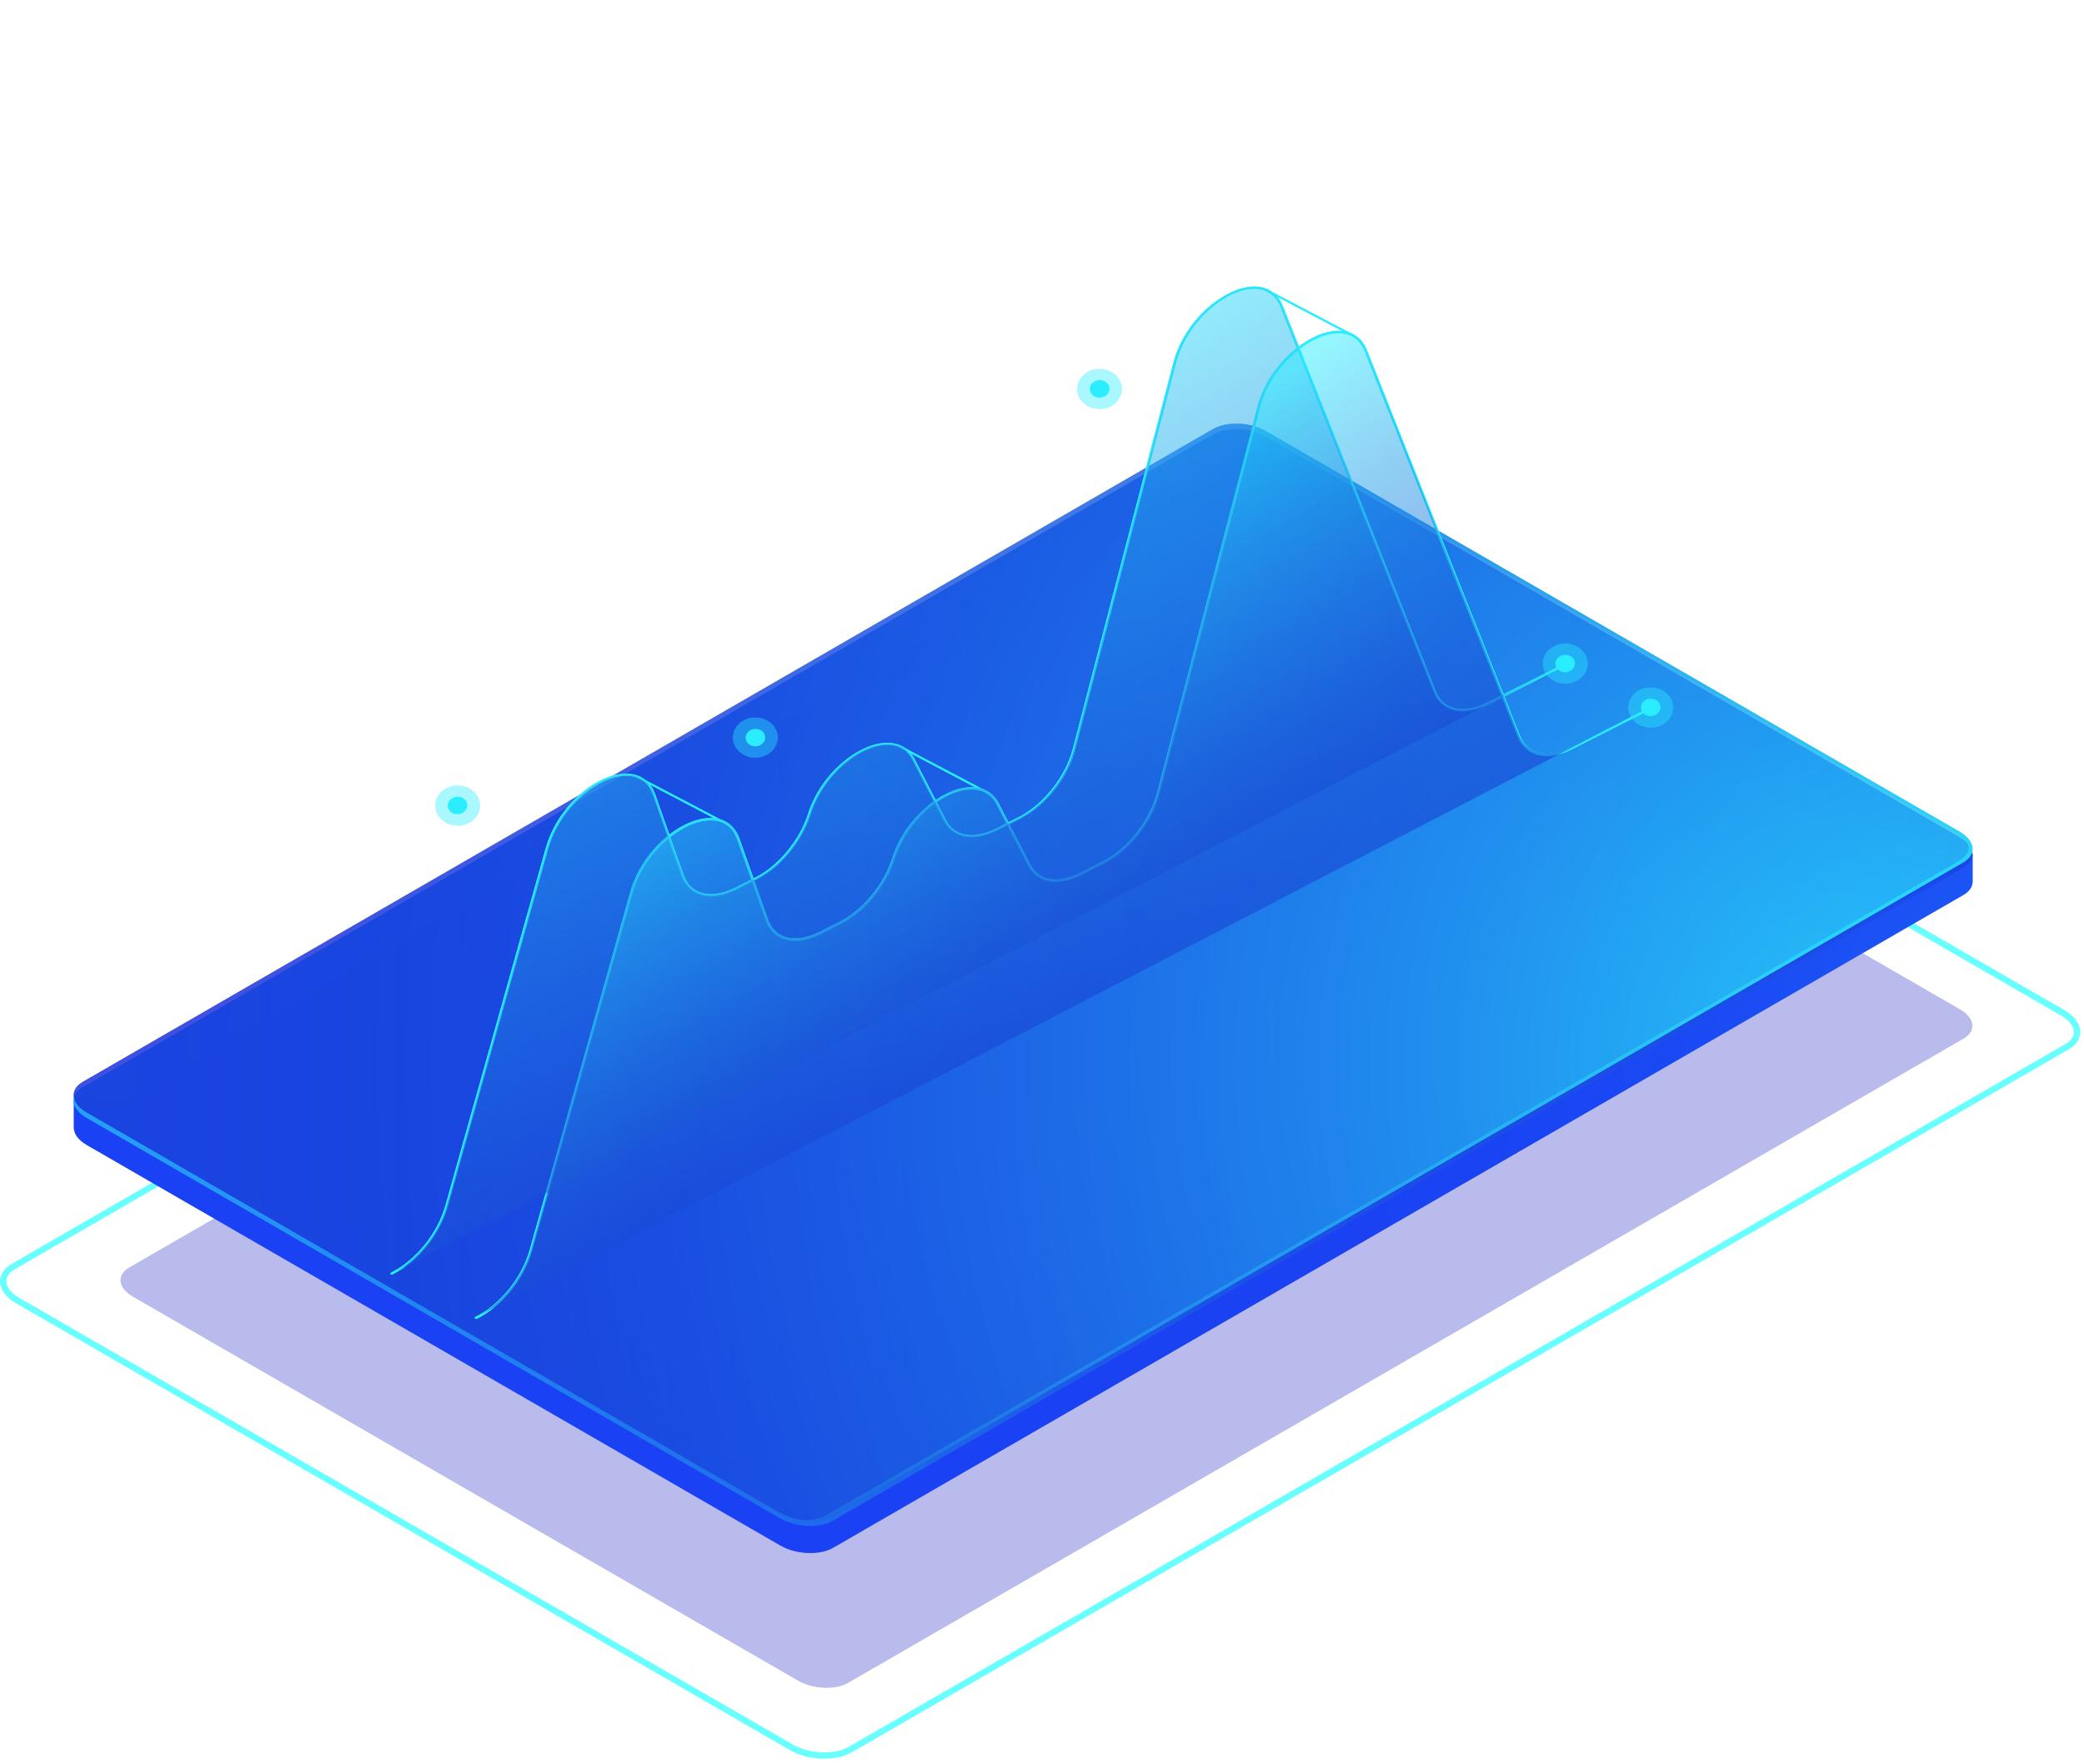 <?xml version="1.0" encoding="UTF-8" standalone="no"?><!DOCTYPE svg PUBLIC "-//W3C//DTD SVG 1.1//EN" "http://www.w3.org/Graphics/SVG/1.1/DTD/svg11.dtd"><svg width="100%" height="100%" viewBox="0 0 358 303" version="1.1" xmlns="http://www.w3.org/2000/svg" xmlns:xlink="http://www.w3.org/1999/xlink" xml:space="preserve" xmlns:serif="http://www.serif.com/" style="fill-rule:evenodd;clip-rule:evenodd;stroke-linejoin:round;stroke-miterlimit:2;"><path d="M145.731,289.053l191.599,-110.656c2.222,-1.276 1.937,-3.544 -0.613,-5.008l-114.224,-65.969c-2.574,-1.488 -6.472,-1.653 -8.692,-0.354l-191.6,110.656c-2.22,1.276 -1.936,3.544 0.614,5.008l114.247,65.945c2.551,1.512 6.448,1.677 8.669,0.378Z" style="fill:#151cc1;fill-opacity:0.3;fill-rule:nonzero;"/><path d="M135.646,300.603l-132.906,-76.739c-1.748,-1.016 -2.74,-2.386 -2.74,-3.779c-0,-1.181 0.709,-2.268 2.031,-3l209.031,-120.742c2.74,-1.582 7.511,-1.393 10.653,0.425l132.906,76.739c1.746,1.016 2.74,2.386 2.74,3.78c0,1.18 -0.709,2.267 -2.031,2.999l-209.032,120.742c-1.252,0.709 -2.929,1.063 -4.653,1.063c-2.079,0.024 -4.275,-0.496 -5.999,-1.488Zm219.14,-121.262c0.969,-0.567 1.466,-1.275 1.466,-2.054c-0,-0.993 -0.803,-2.008 -2.197,-2.835l-132.907,-76.739c-2.835,-1.63 -7.133,-1.819 -9.566,-0.425l-209.031,120.742c-0.969,0.567 -1.465,1.275 -1.465,2.055c0,0.992 0.804,2.007 2.197,2.834l132.906,76.739c2.834,1.63 7.133,1.819 9.566,0.425l209.031,-120.742Z" style="fill:#6affff;fill-rule:nonzero;"/><path d="M12.684,189.073l7.936,1.394l187.797,-108.46c2.315,-1.347 6.378,-1.181 9.07,0.377l107.443,62.025l13.937,2.433l0,4.535c0.022,0.873 -0.496,1.7 -1.559,2.338l-194.174,112.144c-2.315,1.347 -6.378,1.181 -9.07,-0.377l-119.16,-68.804c-1.464,-0.85 -2.196,-1.913 -2.22,-2.952l-0,-4.653Z" style="fill:#1b4efe;fill-rule:nonzero;"/><path d="M12.684,189.073l7.936,1.394l187.797,-108.46c2.315,-1.347 6.378,-1.181 9.07,0.377l107.443,62.025l13.937,2.433l0,4.535c0.022,0.873 -0.496,1.7 -1.559,2.338l-194.174,112.144c-2.315,1.347 -6.378,1.181 -9.07,-0.377l-119.16,-68.804c-1.464,-0.85 -2.196,-1.913 -2.22,-2.952l-0,-4.653Z" style="fill:url(#_Radial1);fill-rule:nonzero;"/><path d="M143.109,261.206l194.174,-112.144c2.316,-1.347 2.031,-3.685 -0.659,-5.244l-119.161,-68.803c-2.693,-1.559 -6.732,-1.724 -9.07,-0.378l-194.175,112.145c-2.314,1.346 -2.031,3.684 0.662,5.243l119.159,68.803c2.693,1.535 6.755,1.724 9.07,0.378Z" style="fill:#1b4efe;fill-rule:nonzero;"/><path d="M143.109,261.206l194.174,-112.144c2.316,-1.347 2.031,-3.685 -0.659,-5.244l-119.161,-68.803c-2.693,-1.559 -6.732,-1.724 -9.07,-0.378l-194.175,112.145c-2.314,1.346 -2.031,3.684 0.662,5.243l119.159,68.803c2.693,1.535 6.755,1.724 9.07,0.378Z" style="fill:url(#_Linear2);fill-rule:nonzero;"/><g opacity="0.4"><path d="M12.684,188.128l7.936,1.393l187.797,-108.459c2.315,-1.347 6.378,-1.182 9.07,0.377l107.443,62.025l13.937,2.433l0,0.85c0.022,0.874 -0.496,1.7 -1.559,2.338l-194.174,112.145c-2.315,1.346 -6.378,1.181 -9.07,-0.378l-119.16,-68.827c-1.464,-0.85 -2.196,-1.913 -2.22,-2.953l-0,-0.944Z" style="fill:url(#_Radial3);fill-rule:nonzero;"/><path d="M143.109,260.261l194.174,-112.144c2.316,-1.347 2.031,-3.685 -0.659,-5.244l-119.161,-68.803c-2.693,-1.559 -6.732,-1.724 -9.07,-0.378l-194.175,112.145c-2.314,1.346 -2.031,3.684 0.662,5.243l119.159,68.803c2.693,1.535 6.755,1.724 9.07,0.378Z" style="fill:url(#_Radial4);fill-rule:nonzero;"/><path d="M143.109,260.261l194.174,-112.144c2.316,-1.347 2.031,-3.685 -0.659,-5.244l-119.161,-68.803c-2.693,-1.559 -6.732,-1.724 -9.07,-0.378l-194.175,112.145c-2.314,1.346 -2.031,3.684 0.662,5.243l119.159,68.803c2.693,1.535 6.755,1.724 9.07,0.378Z" style="fill:#1b4efe;fill-opacity:0.4;fill-rule:nonzero;"/></g><path d="M143.109,260.261l194.174,-112.144c2.316,-1.347 2.031,-3.685 -0.659,-5.244l-119.161,-68.803c-2.693,-1.559 -6.732,-1.724 -9.07,-0.378l-194.175,112.145c-2.314,1.346 -2.031,3.684 0.662,5.243l119.159,68.803c2.693,1.535 6.755,1.724 9.07,0.378Z" style="fill:url(#_Radial5);fill-rule:nonzero;"/><path d="M143.109,260.261l194.174,-112.144c2.316,-1.347 2.031,-3.685 -0.659,-5.244l-119.161,-68.803c-2.693,-1.559 -6.732,-1.724 -9.07,-0.378l-194.175,112.145c-2.314,1.346 -2.031,3.684 0.662,5.243l119.159,68.803c2.693,1.535 6.755,1.724 9.07,0.378Z" style="fill:url(#_Radial6);fill-rule:nonzero;"/><path d="M142.048,260.214l194.176,-112.145c2.525,-1.535 2.975,-3.141 -0.663,-5.243l-119.16,-68.804c-1.205,-0.708 -2.692,-1.11 -4.18,-1.228c1.818,-0.023 3.755,0.402 5.243,1.276l119.16,68.803c2.693,1.559 2.975,3.897 0.662,5.243l-194.175,112.145c-1.276,0.732 -3.071,1.016 -4.89,0.85c1.441,0 2.787,-0.307 3.827,-0.897Z" style="fill:url(#_Radial7);fill-rule:nonzero;"/><path d="M67.28,218.942c-0.086,0 -0.144,-0.029 -0.173,-0.086c-0.058,-0.087 -0.029,-0.202 0.087,-0.26c4.211,-2.077 7.96,-6.692 9.316,-11.509l17.219,-61.32c2.106,-7.528 8.769,-12.72 13.643,-12.864c2.509,-0.086 4.355,1.211 5.192,3.577l4.874,13.815c0.52,1.472 1.5,2.51 2.856,3c1.673,0.577 3.778,0.288 5.999,-0.808l3.49,-1.759c3.923,-1.99 7.557,-6.346 8.999,-10.845c2.308,-7.182 8.624,-11.97 13.153,-12.258c2.336,-0.173 4.182,0.836 5.191,2.797l5.394,10.47c0.606,1.183 1.586,1.991 2.827,2.366c1.615,0.461 3.634,0.144 5.711,-0.895l3.98,-2.019c4.211,-2.134 8.018,-6.951 9.259,-11.71l17.248,-66.252c1.932,-7.442 8.711,-12.893 13.556,-13.153c2.481,-0.144 4.356,1.067 5.279,3.346l26.276,66.195c0.548,1.384 1.528,2.365 2.855,2.797c1.644,0.549 3.75,0.26 5.913,-0.836l13.441,-6.807c0.115,-0.057 0.231,-0.029 0.288,0.058c0.058,0.086 0.029,0.202 -0.086,0.26l-13.441,6.806c-2.279,1.154 -4.5,1.471 -6.259,0.866c-1.442,-0.491 -2.51,-1.529 -3.115,-3.029l-26.276,-66.195c-0.837,-2.134 -2.538,-3.201 -4.846,-3.086c-4.701,0.231 -11.278,5.567 -13.152,12.835l-17.249,66.253c-1.298,4.932 -5.076,9.72 -9.46,11.941l-3.98,2.019c-2.193,1.096 -4.327,1.442 -6.058,0.923c-1.355,-0.404 -2.422,-1.269 -3.086,-2.567l-5.393,-10.47c-0.952,-1.846 -2.596,-2.711 -4.76,-2.567c-4.384,0.288 -10.498,4.961 -12.777,11.999c-1.471,4.586 -5.163,9.056 -9.201,11.075l-3.49,1.76c-2.308,1.182 -4.557,1.471 -6.346,0.836c-1.471,-0.519 -2.538,-1.644 -3.115,-3.23l-4.874,-13.816c-0.779,-2.25 -2.423,-3.375 -4.759,-3.317c-4.644,0.115 -11.22,5.307 -13.268,12.575l-17.22,61.321c-1.384,4.903 -5.191,9.605 -9.518,11.739c-0.057,0.029 -0.115,0.029 -0.144,0.029Z" style="fill:#2aedff;fill-rule:nonzero;"/><path d="M81.761,226.556c-0.087,-0 -0.144,-0.029 -0.173,-0.087c-0.058,-0.086 -0.029,-0.202 0.086,-0.259c4.211,-2.077 7.961,-6.692 9.317,-11.508l17.219,-61.321c2.106,-7.528 8.768,-12.72 13.643,-12.864c2.509,-0.087 4.355,1.211 5.191,3.576l4.875,13.816c0.519,1.471 1.5,2.51 2.856,3c1.672,0.577 3.778,0.288 5.97,-0.807l3.49,-1.76c3.923,-1.99 7.557,-6.345 8.999,-10.845c2.307,-7.182 8.624,-11.97 13.152,-12.258c2.337,-0.173 4.183,0.836 5.192,2.798l5.394,10.47c0.606,1.182 1.586,1.99 2.827,2.365c1.615,0.461 3.634,0.144 5.711,-0.895l3.98,-2.019c4.211,-2.134 8.018,-6.951 9.259,-11.71l17.248,-66.253c1.932,-7.441 8.71,-12.893 13.556,-13.152c2.481,-0.144 4.355,1.067 5.278,3.346l26.276,66.195c0.549,1.384 1.529,2.365 2.856,2.798c1.644,0.548 3.749,0.259 5.913,-0.837l13.556,-6.865c0.115,-0.057 0.231,-0.028 0.289,0.087c0.057,0.086 0.028,0.202 -0.087,0.26l-13.556,6.864c-2.279,1.154 -4.5,1.471 -6.259,0.866c-1.443,-0.491 -2.51,-1.529 -3.115,-3.029l-26.276,-66.195c-0.837,-2.134 -2.51,-3.202 -4.846,-3.086c-4.701,0.23 -11.278,5.566 -13.152,12.835l-17.249,66.253c-1.298,4.932 -5.076,9.72 -9.46,11.941l-3.981,2.019c-2.192,1.096 -4.326,1.442 -6.057,0.923c-1.356,-0.404 -2.422,-1.269 -3.086,-2.567l-5.394,-10.47c-0.952,-1.846 -2.596,-2.712 -4.759,-2.567c-4.384,0.288 -10.498,4.961 -12.777,11.998c-1.471,4.586 -5.163,9.057 -9.201,11.076l-3.49,1.759c-2.308,1.183 -4.558,1.471 -6.346,0.837c-1.471,-0.519 -2.538,-1.644 -3.115,-3.231l-4.874,-13.815c-0.779,-2.25 -2.423,-3.375 -4.76,-3.317c-4.643,0.115 -11.219,5.307 -13.267,12.575l-17.22,61.321c-1.384,4.903 -5.191,9.605 -9.518,11.739l-0.115,-0Z" style="fill:#2aedff;fill-rule:nonzero;"/><path d="M232.378,57.795c-0.029,0 -0.087,0 -0.115,-0.028l-14.595,-7.673c-0.087,-0.057 -0.144,-0.173 -0.087,-0.259c0.058,-0.087 0.203,-0.116 0.289,-0.058l14.595,7.672c0.086,0.058 0.144,0.173 0.086,0.26c-0.029,0.029 -0.086,0.086 -0.173,0.086Z" style="fill:#2aedff;fill-rule:nonzero;"/><path d="M169.703,136.392c-0.029,0 -0.087,0 -0.116,-0.028l-14.768,-7.788c-0.086,-0.058 -0.144,-0.173 -0.086,-0.259c0.058,-0.087 0.202,-0.116 0.288,-0.058l14.768,7.788c0.087,0.057 0.144,0.173 0.087,0.259c-0.029,0.029 -0.087,0.086 -0.173,0.086Z" style="fill:#2aedff;fill-rule:nonzero;"/><path d="M124.909,141.729c-0.028,0 -0.086,0 -0.115,-0.029l-15.403,-8.076c-0.115,-0.057 -0.144,-0.173 -0.086,-0.26c0.058,-0.086 0.202,-0.115 0.289,-0.057l15.402,8.076c0.115,0.058 0.144,0.173 0.086,0.259c-0.029,0.029 -0.115,0.087 -0.173,0.087Z" style="fill:#2aedff;fill-rule:nonzero;"/><path d="M67.28,218.942c-0.086,0 -0.144,-0.029 -0.173,-0.086c-0.058,-0.087 -0.029,-0.202 0.087,-0.26c4.211,-2.077 7.96,-6.692 9.316,-11.509l17.219,-61.32c2.106,-7.528 8.769,-12.72 13.643,-12.864c2.509,-0.086 4.355,1.211 5.192,3.577l4.874,13.815c0.52,1.472 1.5,2.51 2.856,3c1.673,0.577 3.778,0.288 5.999,-0.808l3.49,-1.759c3.923,-1.99 7.557,-6.346 8.999,-10.845c2.308,-7.182 8.624,-11.97 13.153,-12.258c2.336,-0.173 4.182,0.836 5.191,2.797l5.394,10.47c0.606,1.183 1.586,1.991 2.827,2.366c1.615,0.461 3.634,0.144 5.711,-0.895l3.98,-2.019c4.211,-2.134 8.018,-6.951 9.259,-11.71l17.248,-66.252c1.932,-7.442 8.711,-12.893 13.556,-13.153c2.481,-0.144 4.356,1.067 5.279,3.346l26.276,66.195c0.548,1.384 1.528,2.365 2.855,2.797c1.644,0.549 3.75,0.26 5.913,-0.836l13.441,-6.807c0.115,-0.057 0.231,-0.029 0.288,0.058c0.058,0.086 0.029,0.202 -0.086,0.26l-13.441,6.806c-2.279,1.154 -4.5,1.471 -6.259,0.866c-1.442,-0.491 -2.51,-1.529 -3.115,-3.029l-26.276,-66.195c-0.837,-2.134 -2.538,-3.201 -4.846,-3.086c-4.701,0.231 -11.278,5.567 -13.152,12.835l-17.249,66.253c-1.298,4.932 -5.076,9.72 -9.46,11.941l-3.98,2.019c-2.193,1.096 -4.327,1.442 -6.058,0.923c-1.355,-0.404 -2.422,-1.269 -3.086,-2.567l-5.393,-10.47c-0.952,-1.846 -2.596,-2.711 -4.76,-2.567c-4.384,0.288 -10.498,4.961 -12.777,11.999c-1.471,4.586 -5.163,9.056 -9.201,11.075l-3.49,1.76c-2.308,1.182 -4.557,1.471 -6.346,0.836c-1.471,-0.519 -2.538,-1.644 -3.115,-3.23l-4.874,-13.816c-0.779,-2.25 -2.423,-3.375 -4.759,-3.317c-4.644,0.115 -11.22,5.307 -13.268,12.575l-17.22,61.321c-1.384,4.903 -5.191,9.605 -9.518,11.739c-0.057,0.029 -0.115,0.029 -0.144,0.029Z" style="fill:#2aedff;fill-rule:nonzero;"/><path d="M81.761,226.556c-0.087,-0 -0.144,-0.029 -0.173,-0.087c-0.058,-0.086 -0.029,-0.202 0.086,-0.259c4.211,-2.077 7.961,-6.692 9.317,-11.508l17.219,-61.321c2.106,-7.528 8.768,-12.72 13.643,-12.864c2.509,-0.087 4.355,1.211 5.191,3.576l4.875,13.816c0.519,1.471 1.5,2.51 2.856,3c1.672,0.577 3.778,0.288 5.97,-0.807l3.49,-1.76c3.923,-1.99 7.557,-6.345 8.999,-10.845c2.307,-7.182 8.624,-11.97 13.152,-12.258c2.337,-0.173 4.183,0.836 5.192,2.798l5.394,10.47c0.606,1.182 1.586,1.99 2.827,2.365c1.615,0.461 3.634,0.144 5.711,-0.895l3.98,-2.019c4.211,-2.134 8.018,-6.951 9.259,-11.71l17.248,-66.253c1.932,-7.441 8.71,-12.893 13.556,-13.152c2.481,-0.144 4.355,1.067 5.278,3.346l26.276,66.195c0.549,1.384 1.529,2.365 2.856,2.798c1.644,0.548 3.749,0.259 5.913,-0.837l13.556,-6.865c0.115,-0.057 0.231,-0.028 0.289,0.087c0.057,0.086 0.028,0.202 -0.087,0.26l-13.556,6.864c-2.279,1.154 -4.5,1.471 -6.259,0.866c-1.443,-0.491 -2.51,-1.529 -3.115,-3.029l-26.276,-66.195c-0.837,-2.134 -2.51,-3.202 -4.846,-3.086c-4.701,0.23 -11.278,5.566 -13.152,12.835l-17.249,66.253c-1.298,4.932 -5.076,9.72 -9.46,11.941l-3.981,2.019c-2.192,1.096 -4.326,1.442 -6.057,0.923c-1.356,-0.404 -2.422,-1.269 -3.086,-2.567l-5.394,-10.47c-0.952,-1.846 -2.596,-2.712 -4.759,-2.567c-4.384,0.288 -10.498,4.961 -12.777,11.998c-1.471,4.586 -5.163,9.057 -9.201,11.076l-3.49,1.759c-2.308,1.183 -4.558,1.471 -6.346,0.837c-1.471,-0.519 -2.538,-1.644 -3.115,-3.231l-4.874,-13.815c-0.779,-2.25 -2.423,-3.375 -4.76,-3.317c-4.643,0.115 -11.219,5.307 -13.267,12.575l-17.22,61.321c-1.384,4.903 -5.191,9.605 -9.518,11.739l-0.115,-0Z" style="fill:#2aedff;fill-rule:nonzero;"/><path d="M268.925,114.041l-13.441,6.807c-4.124,2.077 -7.758,1.269 -9.057,-2.048l-26.276,-66.195c-2.999,-7.557 -15.661,-0.836 -18.401,9.778l-17.249,66.253c-1.269,4.846 -5.076,9.662 -9.345,11.826l-3.98,2.019c-3.865,1.961 -7.355,1.355 -8.826,-1.529l-5.394,-10.47c-3.346,-6.49 -14.739,-0.49 -17.94,9.431c-1.471,4.587 -5.106,8.942 -9.086,10.961l-3.49,1.759c-4.211,2.135 -7.932,1.212 -9.143,-2.278l-4.875,-13.816c-2.74,-7.788 -15.431,-1.413 -18.431,9.258l-17.219,61.321c-1.356,4.817 -5.163,9.518 -9.431,11.624l201.584,-104.701Z" style="fill:url(#_Linear8);fill-rule:nonzero;"/><path d="M283.661,121.337l-13.7,6.951c-4.125,2.077 -7.759,1.269 -9.057,-2.048l-26.276,-66.195c-3,-7.557 -15.662,-0.836 -18.402,9.778l-17.248,66.253c-1.269,4.846 -5.077,9.662 -9.345,11.826l-3.981,2.019c-3.865,1.961 -7.355,1.355 -8.826,-1.529l-5.393,-10.47c-3.346,-6.49 -14.739,-0.49 -17.941,9.431c-1.471,4.587 -5.105,8.942 -9.085,10.961l-3.491,1.759c-4.21,2.135 -7.931,1.212 -9.143,-2.278l-4.874,-13.816c-2.74,-7.788 -15.431,-1.413 -18.431,9.258l-17.219,61.321c-1.356,4.817 -5.163,9.518 -9.432,11.624l201.844,-104.845Z" style="fill:url(#_Linear9);fill-rule:nonzero;"/><path d="M129.754,130.163c2.134,-0 3.865,-1.55 3.865,-3.461c-0,-1.912 -1.731,-3.462 -3.865,-3.462c-2.135,0 -3.865,1.55 -3.865,3.462c-0,1.911 1.73,3.461 3.865,3.461Z" style="fill:#2aedff;fill-opacity:0.4;fill-rule:nonzero;"/><path d="M128.083,126.704c0,0.836 0.721,1.5 1.673,1.5c0.923,-0 1.673,-0.664 1.702,-1.5c-0,-0.837 -0.721,-1.5 -1.673,-1.5c-0.923,0 -1.673,0.663 -1.702,1.5Z" style="fill:#2aedff;fill-rule:nonzero;"/><path d="M185.018,66.794c-0.029,1.903 1.702,3.461 3.836,3.49c2.134,0.029 3.865,-1.529 3.894,-3.432c0.028,-1.904 -1.702,-3.461 -3.837,-3.49c-2.134,-0.029 -3.865,1.5 -3.893,3.432Z" style="fill:#2aedff;fill-opacity:0.4;fill-rule:nonzero;"/><path d="M187.213,66.797c-0,0.836 0.721,1.5 1.673,1.5c0.923,-0 1.673,-0.664 1.701,-1.5c0,-0.837 -0.721,-1.5 -1.673,-1.5c-0.923,-0 -1.701,0.663 -1.701,1.5Z" style="fill:#2aedff;fill-rule:nonzero;"/><path d="M74.752,138.354c-0.029,1.904 1.702,3.461 3.836,3.49c2.134,0.029 3.865,-1.529 3.894,-3.432c0.029,-1.904 -1.702,-3.461 -3.836,-3.49c-2.135,-0.029 -3.894,1.528 -3.894,3.432Z" style="fill:#2aedff;fill-opacity:0.4;fill-rule:nonzero;"/><path d="M76.914,138.354c-0,0.837 0.721,1.5 1.673,1.5c0.923,0 1.673,-0.663 1.702,-1.5c-0,-0.837 -0.721,-1.5 -1.673,-1.5c-0.923,0.029 -1.673,0.693 -1.702,1.5Z" style="fill:#2aedff;fill-rule:nonzero;"/><g opacity="0.8"><g opacity="0.8"><g opacity="0.8"><rect x="317.339" y="0" width="1.386" height="2.079" style="fill:none;"/></g></g><rect x="268.194" y="0.695" width="50.533" height="113.527" style="fill:none;"/><g opacity="0.8"><g opacity="0.8"><rect x="267.499" y="112.834" width="2.769" height="2.077" style="fill:none;"/></g></g></g><g opacity="0.8"><g opacity="0.8"><g opacity="0.8"><rect x="331.877" y="7.615" width="1.384" height="2.769" style="fill:none;"/></g></g><rect x="282.73" y="8.31" width="50.533" height="114.219" style="fill:none;"/><g opacity="0.8"><g opacity="0.8"><rect x="282.036" y="120.449" width="2.769" height="2.769" style="fill:none;"/></g></g></g><path d="M279.711,121.51c-0.029,1.903 1.701,3.461 3.836,3.49c2.134,0.028 3.865,-1.529 3.894,-3.433c0.029,-1.903 -1.702,-3.461 -3.837,-3.49c-2.134,-0.029 -3.893,1.5 -3.893,3.433Z" style="fill:#2aedff;fill-opacity:0.4;fill-rule:nonzero;"/><path d="M281.874,121.51c-0,0.836 0.721,1.5 1.673,1.5c0.923,-0 1.673,-0.664 1.702,-1.5c-0,-0.837 -0.721,-1.5 -1.673,-1.5c-0.923,-0 -1.673,0.663 -1.702,1.5Z" style="fill:#2aedff;fill-rule:nonzero;"/><path d="M265.029,113.953c-0.029,1.904 1.702,3.461 3.836,3.49c2.135,0.029 3.865,-1.529 3.894,-3.432c0.029,-1.904 -1.702,-3.461 -3.836,-3.49c-2.134,-0 -3.894,1.528 -3.894,3.432Z" style="fill:#2aedff;fill-opacity:0.4;fill-rule:nonzero;"/><path d="M267.195,113.985c-0,0.836 0.721,1.499 1.672,1.499c0.924,0 1.673,-0.663 1.702,-1.499c-0,-0.837 -0.721,-1.5 -1.673,-1.5c-0.923,-0 -1.673,0.663 -1.701,1.5Z" style="fill:#2aedff;fill-rule:nonzero;"/><defs><radialGradient id="_Radial1" cx="0" cy="0" r="1" gradientUnits="userSpaceOnUse" gradientTransform="matrix(-256.736,-1.96586e-13,1.96586e-13,-256.736,387.911,199.842)"><stop offset="0" style="stop-color:#2aedff;stop-opacity:0.5"/><stop offset="0.03" style="stop-color:#27cffb;stop-opacity:0.5"/><stop offset="0.08" style="stop-color:#24abf6;stop-opacity:0.5"/><stop offset="0.14" style="stop-color:#218bf2;stop-opacity:0.5"/><stop offset="0.2" style="stop-color:#1e6fef;stop-opacity:0.5"/><stop offset="0.27" style="stop-color:#1c59ec;stop-opacity:0.5"/><stop offset="0.36" style="stop-color:#1b48ea;stop-opacity:0.5"/><stop offset="0.46" style="stop-color:#1a3de8;stop-opacity:0.5"/><stop offset="0.6" style="stop-color:#1936e7;stop-opacity:0.5"/><stop offset="1" style="stop-color:#1934e7;stop-opacity:0.5"/></radialGradient><linearGradient id="_Linear2" x1="0" y1="0" x2="1" y2="0" gradientUnits="userSpaceOnUse" gradientTransform="matrix(-326.173,3.99447e-14,-3.99447e-14,-326.173,338.849,167.929)"><stop offset="0" style="stop-color:#172cd8;stop-opacity:0.7"/><stop offset="0.1" style="stop-color:#1835da;stop-opacity:0.7"/><stop offset="0.27" style="stop-color:#1a4cde;stop-opacity:0.7"/><stop offset="0.48" style="stop-color:#1e72e6;stop-opacity:0.7"/><stop offset="0.72" style="stop-color:#23a6f1;stop-opacity:0.7"/><stop offset="0.98" style="stop-color:#2ae9fe;stop-opacity:0.7"/><stop offset="1" style="stop-color:#2aedff;stop-opacity:0.7"/></linearGradient><radialGradient id="_Radial3" cx="0" cy="0" r="1" gradientUnits="userSpaceOnUse" gradientTransform="matrix(-131.415,-1.00627e-13,1.00627e-13,-131.415,342.086,198.942)"><stop offset="0" style="stop-color:#2aedff;stop-opacity:0.5"/><stop offset="0.02" style="stop-color:#2ae9fe;stop-opacity:0.5"/><stop offset="0.28" style="stop-color:#23a6f1;stop-opacity:0.5"/><stop offset="0.52" style="stop-color:#1e72e6;stop-opacity:0.5"/><stop offset="0.73" style="stop-color:#1a4cde;stop-opacity:0.5"/><stop offset="0.9" style="stop-color:#1835da;stop-opacity:0.5"/><stop offset="1" style="stop-color:#172cd8;stop-opacity:0.5"/></radialGradient><radialGradient id="_Radial4" cx="0" cy="0" r="1" gradientUnits="userSpaceOnUse" gradientTransform="matrix(-270.985,-2.07497e-13,2.07497e-13,-270.985,334.73,168.68)"><stop offset="0" style="stop-color:#2aedff;stop-opacity:0.7"/><stop offset="0.02" style="stop-color:#2ae9fe;stop-opacity:0.7"/><stop offset="0.28" style="stop-color:#23a6f1;stop-opacity:0.7"/><stop offset="0.52" style="stop-color:#1e72e6;stop-opacity:0.7"/><stop offset="0.73" style="stop-color:#1a4cde;stop-opacity:0.7"/><stop offset="0.9" style="stop-color:#1835da;stop-opacity:0.7"/><stop offset="1" style="stop-color:#172cd8;stop-opacity:0.7"/></radialGradient><radialGradient id="_Radial5" cx="0" cy="0" r="1" gradientUnits="userSpaceOnUse" gradientTransform="matrix(-221.766,-1.69809e-13,1.69809e-13,-221.766,313.233,181.694)"><stop offset="0" style="stop-color:#2aedff;stop-opacity:0.5"/><stop offset="0.02" style="stop-color:#2ae9fe;stop-opacity:0.5"/><stop offset="0.28" style="stop-color:#23a6f1;stop-opacity:0.5"/><stop offset="0.52" style="stop-color:#1e72e6;stop-opacity:0.5"/><stop offset="0.73" style="stop-color:#1a4cde;stop-opacity:0.5"/><stop offset="0.9" style="stop-color:#1835da;stop-opacity:0.5"/><stop offset="1" style="stop-color:#172cd8;stop-opacity:0.5"/></radialGradient><radialGradient id="_Radial6" cx="0" cy="0" r="1" gradientUnits="userSpaceOnUse" gradientTransform="matrix(-313.472,-2.4003e-13,2.4003e-13,-313.472,342.083,182.826)"><stop offset="0" style="stop-color:#2aedff;stop-opacity:0.5"/><stop offset="0.02" style="stop-color:#2ae9fe;stop-opacity:0.5"/><stop offset="0.28" style="stop-color:#23a6f1;stop-opacity:0.5"/><stop offset="0.52" style="stop-color:#1e72e6;stop-opacity:0.5"/><stop offset="0.73" style="stop-color:#1a4cde;stop-opacity:0.5"/><stop offset="0.9" style="stop-color:#1835da;stop-opacity:0.5"/><stop offset="1" style="stop-color:#172cd8;stop-opacity:0.5"/></radialGradient><radialGradient id="_Radial7" cx="0" cy="0" r="1" gradientUnits="userSpaceOnUse" gradientTransform="matrix(-397.956,-3.04721e-13,3.04721e-13,-397.956,341.905,181.693)"><stop offset="0" style="stop-color:#2aedff;stop-opacity:0.9"/><stop offset="0.02" style="stop-color:#2ae9fe;stop-opacity:0.9"/><stop offset="0.28" style="stop-color:#23a6f1;stop-opacity:0.9"/><stop offset="0.52" style="stop-color:#1e72e6;stop-opacity:0.9"/><stop offset="0.73" style="stop-color:#1a4cde;stop-opacity:0.9"/><stop offset="0.9" style="stop-color:#1835da;stop-opacity:0.9"/><stop offset="1" style="stop-color:#172cd8;stop-opacity:0.9"/></radialGradient><linearGradient id="_Linear8" x1="0" y1="0" x2="1" y2="0" gradientUnits="userSpaceOnUse" gradientTransform="matrix(90.548,158.969,-158.969,90.548,124.166,89.263)"><stop offset="0" style="stop-color:#2aedff;stop-opacity:0.5"/><stop offset="0.06" style="stop-color:#27d2f8;stop-opacity:0.5"/><stop offset="0.18" style="stop-color:#23a3eb;stop-opacity:0.5"/><stop offset="0.31" style="stop-color:#1f7be1;stop-opacity:0.5"/><stop offset="0.43" style="stop-color:#1c5bd8;stop-opacity:0.5"/><stop offset="0.56" style="stop-color:#1941d2;stop-opacity:0.5"/><stop offset="0.7" style="stop-color:#172fcd;stop-opacity:0.5"/><stop offset="0.84" style="stop-color:#1624ca;stop-opacity:0.5"/><stop offset="1" style="stop-color:#1621c9;stop-opacity:0.5"/></linearGradient><linearGradient id="_Linear9" x1="0" y1="0" x2="1" y2="0" gradientUnits="userSpaceOnUse" gradientTransform="matrix(66.58,99.73,-99.73,66.58,143.876,115.59)"><stop offset="0" style="stop-color:#2aedff;stop-opacity:0.5"/><stop offset="0.06" style="stop-color:#27d2f8;stop-opacity:0.5"/><stop offset="0.18" style="stop-color:#23a3eb;stop-opacity:0.5"/><stop offset="0.31" style="stop-color:#1f7be1;stop-opacity:0.5"/><stop offset="0.43" style="stop-color:#1c5bd8;stop-opacity:0.5"/><stop offset="0.56" style="stop-color:#1941d2;stop-opacity:0.5"/><stop offset="0.7" style="stop-color:#172fcd;stop-opacity:0.5"/><stop offset="0.84" style="stop-color:#1624ca;stop-opacity:0.5"/><stop offset="1" style="stop-color:#1621c9;stop-opacity:0.5"/></linearGradient></defs></svg>